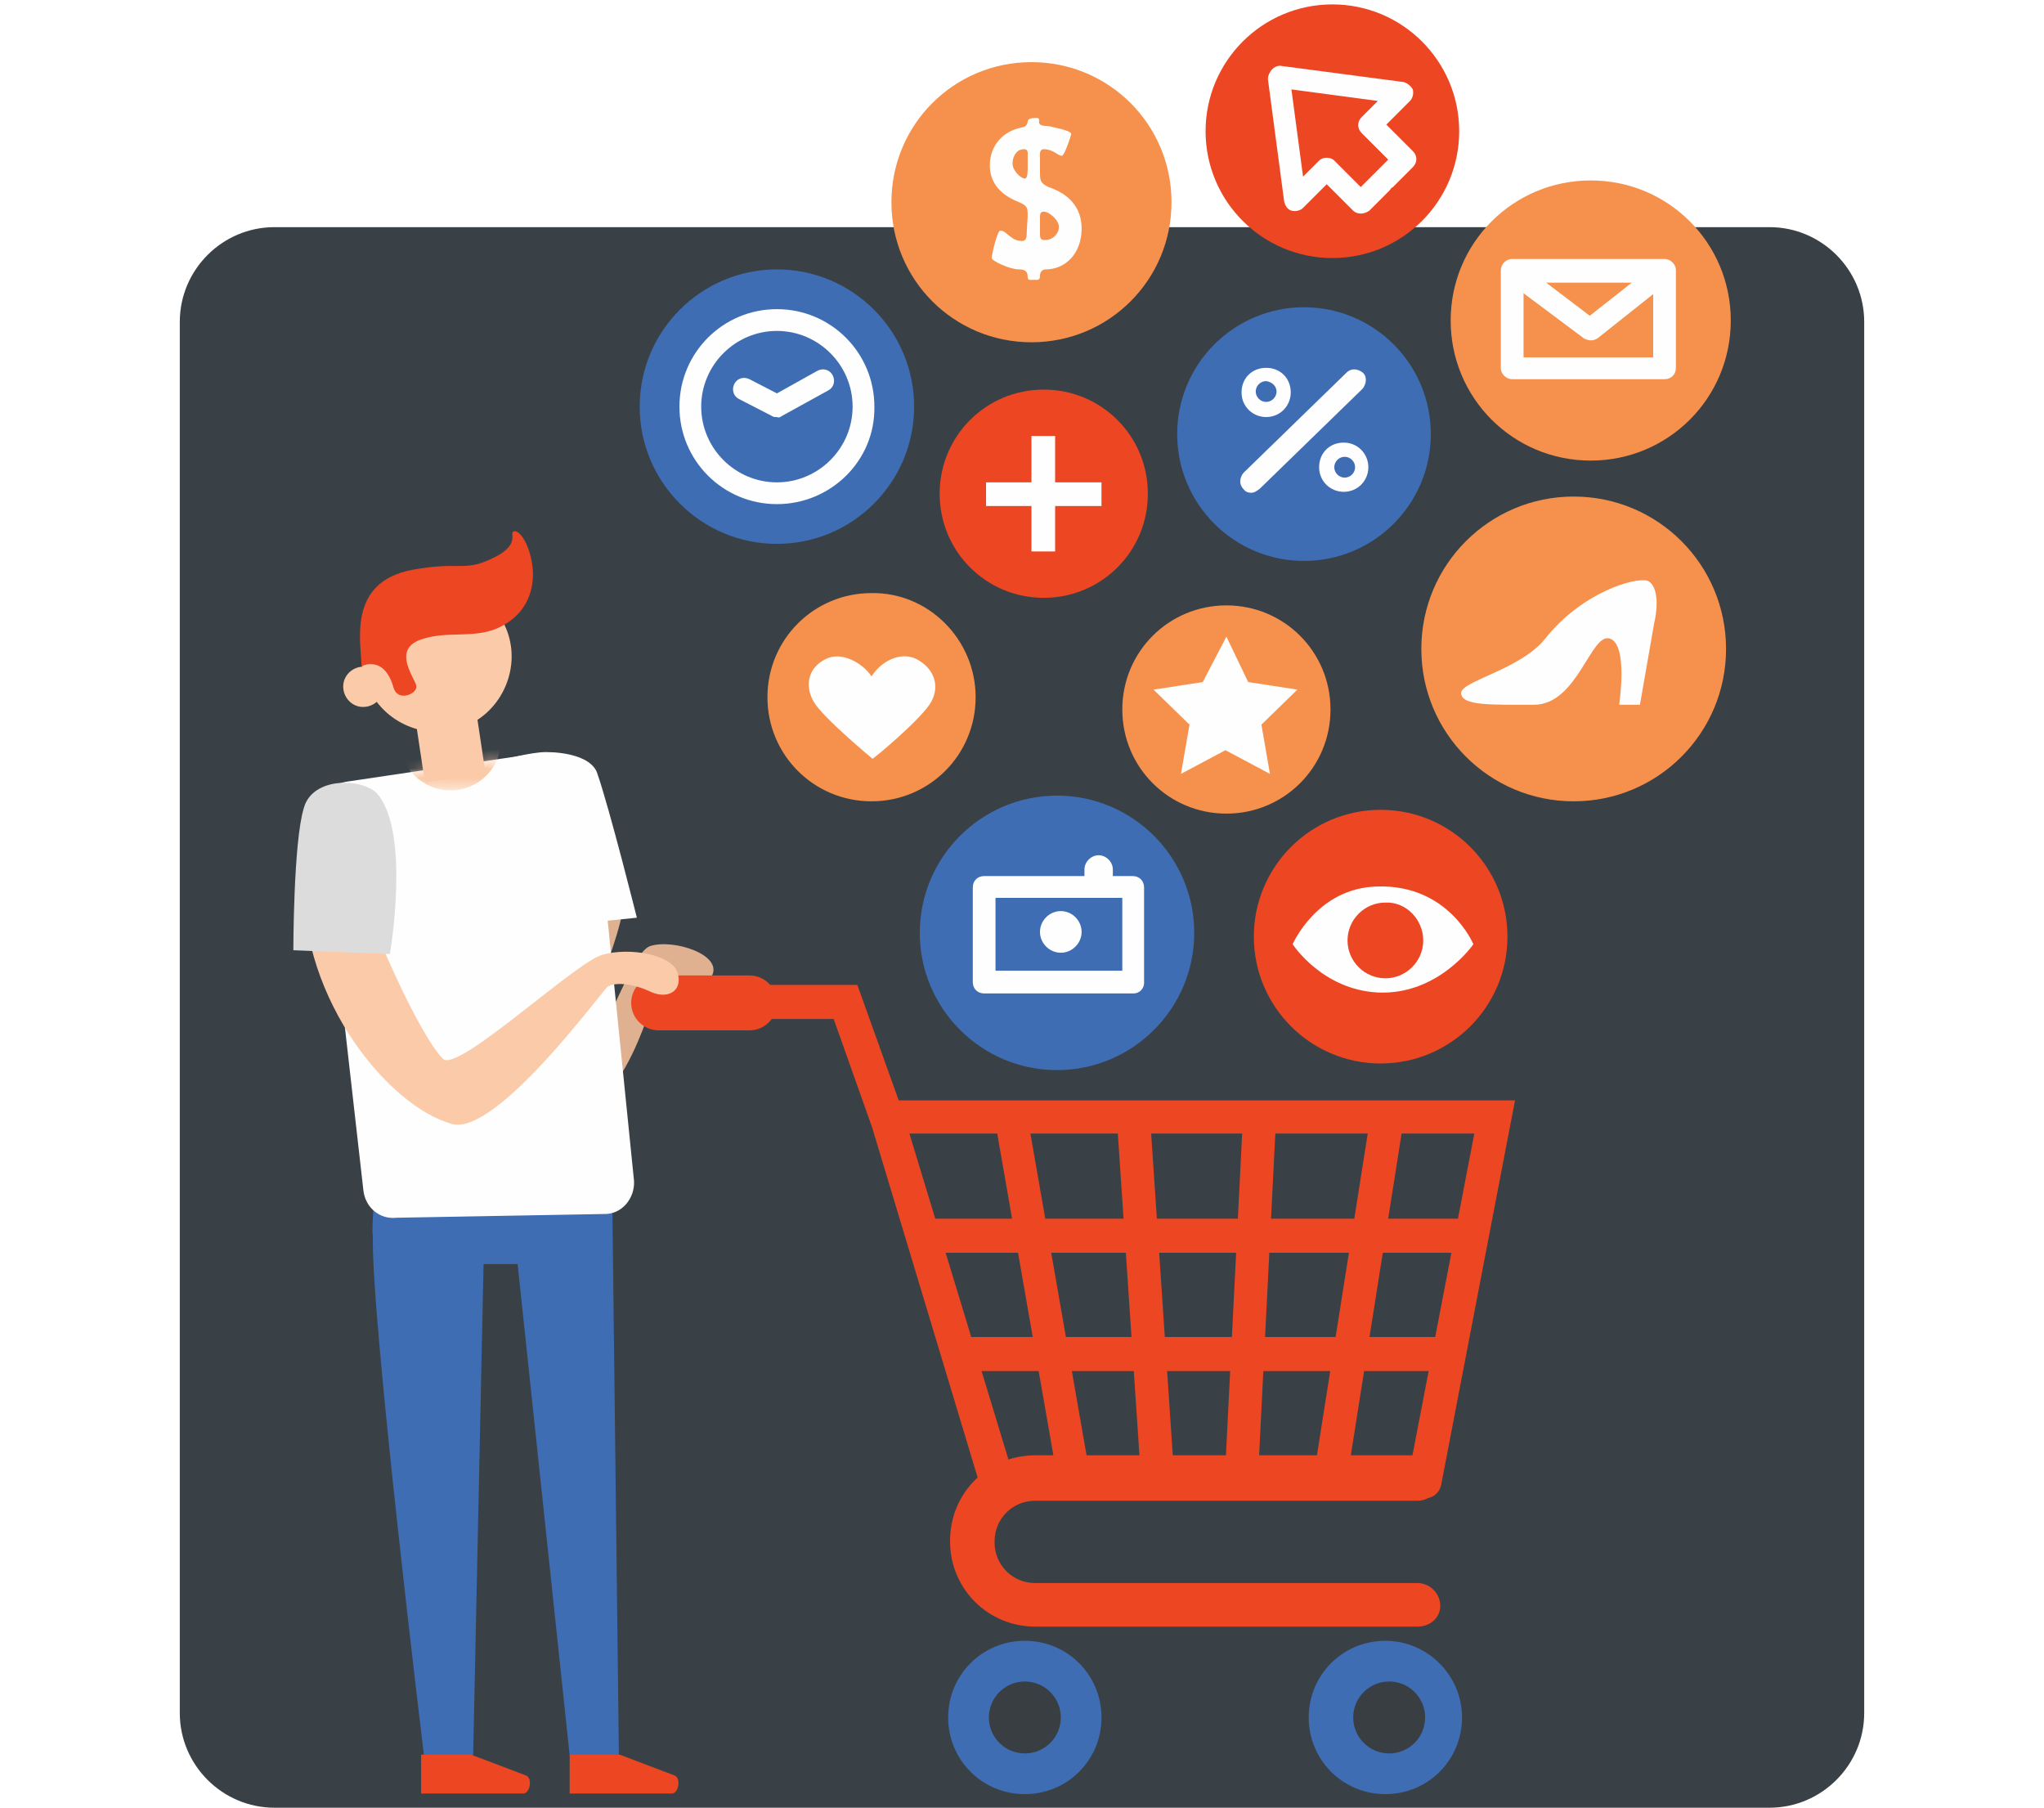 <?xml version="1.0" encoding="utf-8"?>
<!-- Generator: Adobe Illustrator 24.0.2, SVG Export Plug-In . SVG Version: 6.00 Build 0)  -->
<svg version="1.1" id="Layer_1" xmlns:v="https://vecta.io/nano"
	 xmlns="http://www.w3.org/2000/svg" xmlns:xlink="http://www.w3.org/1999/xlink" x="0px" y="0px" width="216px" height="191px"
	 viewBox="0 0 216 191" style="enable-background:new 0 0 216 191;" xml:space="preserve">
<style type="text/css">
	.st0{fill-rule:evenodd;clip-rule:evenodd;fill:#3A4146;}
	.st1{fill-rule:evenodd;clip-rule:evenodd;fill:#3E6DB4;}
	.st2{fill-rule:evenodd;clip-rule:evenodd;fill:#DFB190;}
	.st3{fill-rule:evenodd;clip-rule:evenodd;fill:#F6914D;}
	.st4{fill-rule:evenodd;clip-rule:evenodd;fill:#FEFEFE;}
	.st5{fill-rule:evenodd;clip-rule:evenodd;fill:#ED4623;}
	.st6{fill-rule:evenodd;clip-rule:evenodd;fill:#FBCBA9;}
	.st7{fill-rule:evenodd;clip-rule:evenodd;fill:#383E42;}
	.st8{filter:url(#Adobe_OpacityMaskFilter);}
	.st9{fill-rule:evenodd;clip-rule:evenodd;fill:#FFFFFF;}
	.st10{mask:url(#F_1_);fill-rule:evenodd;clip-rule:evenodd;fill:#FBCBA9;}
	.st11{fill-rule:evenodd;clip-rule:evenodd;fill:#DCDCDC;}
</style>
<g>
	<path class="st0" d="M29,24h158c5.5,0,10,4.5,10,10v147c0,5.5-4.5,10-10,10H29c-5.5,0-10-4.5-10-10V34C19,28.5,23.5,24,29,24z"/>
	<g transform="translate(12)">
		<g transform="translate(0 .065)">
			<path class="st1" d="M27.8,123.5l24.9,3.1l0.7,58.8h-5.2l-5.5-51.9h-3.6L38,185.4h-5.2c0,0-5.6-46.1-5.4-54.9
				C27.2,129.8,27.8,123.5,27.8,123.5"/>
			<path class="st2" d="M47.5,95.9l6.4-0.2c0,0-0.4,2.8-2.3,7.4c-1.2,2.8-7.7,7.6-4.3,9.6s6.9-12,9.4-12.8c2.4-0.8,7.8,0.9,6.5,3.2
				c-1.3,2.4-4.7-0.3-5.5,0.8s-3.4,14-10.8,14.5s-10.3-3.2-8.8-6.9S47.5,95.9,47.5,95.9"/>
			<path class="st3" d="M128.6,74.9c0,6.1-4.9,11-11,11c-6.1,0-11-4.9-11-11c0-6.1,4.9-11,11-11C123.7,63.9,128.6,68.8,128.6,74.9"
				/>
			<path class="st4" d="M117.6,67.2l2.3,4.8l5.2,0.8l-3.8,3.7l0.9,5.2l-4.7-2.5l-4.7,2.5l0.9-5.2l-3.8-3.7l5.2-0.8L117.6,67.2z"/>
			<path class="st3" d="M91.1,73.6c0,6.1-4.9,11-11,11c-6.1,0-11-4.9-11-11c0-6.1,4.9-11,11-11C86.1,62.5,91.1,67.5,91.1,73.6"/>
			<path class="st4" d="M84.9,69.6c-1.7-0.9-3.8,0.2-4.8,1.8c-1-1.5-3.3-2.7-4.9-1.8c-1.8,0.9-2.2,2.8-1.2,4.5s6.2,6,6.2,6
				c0,0.1,5.2-4.2,6.2-6S86.6,70.5,84.9,69.6"/>
			<path class="st5" d="M109.3,52.1c0,6.1-4.9,11-11,11c-6.1,0-11-4.9-11-11c0-6.1,4.9-11,11-11C104.4,41.1,109.3,46,109.3,52.1"/>
			<g>
				<path class="st4" d="M97,58.2h2.5V46H97V58.2z"/>
				<path class="st4" d="M92.2,53.4h12.2v-2.5H92.2V53.4z"/>
			</g>
			<g>
				<path id="C" class="st1" d="M114.2,98.5c0,8-6.5,14.5-14.5,14.5s-14.5-6.5-14.5-14.5S91.7,84,99.7,84S114.2,90.5,114.2,98.5"/>
			</g>
			<g>
				<path class="st4" d="M93.2,102.5h13.4v-7.7H93.2V102.5z M107.8,104.9H92c-0.7,0-1.2-0.5-1.2-1.2V93.7c0-0.7,0.5-1.2,1.2-1.2
					h15.7c0.7,0,1.2,0.5,1.2,1.2v10.1C108.9,104.4,108.4,104.9,107.8,104.9L107.8,104.9L107.8,104.9z M102.3,98.4
					c0,1.2-1,2.2-2.2,2.2s-2.2-1-2.2-2.2s1-2.2,2.2-2.2S102.3,97.2,102.3,98.4"/>
				<path class="st4" d="M104.1,94.5c-0.8,0-1.5-0.7-1.5-1.5c0,0,0,0,0,0v-1.2c0-0.8,0.7-1.5,1.5-1.5s1.5,0.7,1.5,1.5v1.2
					C105.6,93.9,105,94.5,104.1,94.5L104.1,94.5"/>
			</g>
			<path class="st1" d="M139.2,45.8c0,7.4-6,13.4-13.4,13.4c-7.4,0-13.4-6-13.4-13.4s6-13.4,13.4-13.4S139.2,38.4,139.2,45.8"/>
			<path class="st4" d="M120.2,52c-0.3,0-0.6-0.1-0.8-0.4c-0.5-0.5-0.4-1.2,0-1.7l10.9-10.6c0.5-0.5,1.2-0.4,1.7,0s0.4,1.2,0,1.7
				l-10.9,10.6C120.8,51.8,120.6,52,120.2,52 M124.4,41.4c0,1.4-1.1,2.6-2.6,2.6c-1.4,0-2.6-1.1-2.6-2.6s1.1-2.6,2.6-2.6
				C123.3,38.8,124.4,39.9,124.4,41.4 M132.6,49.3c0,1.4-1.1,2.6-2.6,2.6c-1.4,0-2.6-1.1-2.6-2.6s1.1-2.6,2.6-2.6
				C131.5,46.7,132.6,47.9,132.6,49.3"/>
			<path class="st1" d="M131.2,49.3c0,0.6-0.5,1.1-1.1,1.1c-0.6,0-1.1-0.5-1.1-1.1c0-0.6,0.5-1.1,1.1-1.1
				C130.7,48.2,131.2,48.7,131.2,49.3 M122.9,41.3c0,0.6-0.5,1.1-1.1,1.1c-0.6,0-1.1-0.5-1.1-1.1c0-0.6,0.5-1.1,1.1-1.1c0,0,0,0,0,0
				C122.5,40.3,122.9,40.8,122.9,41.3"/>
			<path class="st5" d="M147.3,98.9c0,7.4-6,13.4-13.4,13.4s-13.4-6-13.4-13.4s6-13.4,13.4-13.4S147.3,91.5,147.3,98.9"/>
			<path class="st4" d="M143.7,99.7c0,0-3.7,5.4-10.1,5.1c-5.9-0.3-9-5.1-9-5.1s2.6-6,9-6.1C141.1,93.4,143.7,99.7,143.7,99.7"/>
			<path class="st5" d="M138.4,99.3c0,2.2-1.8,4-4,4l0,0c-2.2,0-4-1.8-4-4s1.8-4,4-4l0,0C136.6,95.2,138.4,97.1,138.4,99.3
				L138.4,99.3"/>
			<path class="st3" d="M111.8,21.3c0,8.2-6.6,14.8-14.8,14.8s-14.8-6.6-14.8-14.8S88.8,6.5,97,6.5S111.8,13.1,111.8,21.3"/>
			<path class="st4" d="M97.9,24.6c0,0.4,0,0.7,0.5,0.7c0.9,0,1.5-0.7,1.5-1.4c0-0.7-1-1.6-1.6-1.6c-0.4,0-0.4,0.3-0.4,0.7
				L97.9,24.6L97.9,24.6z M96.6,16.6c0-0.5,0.1-0.9-0.4-0.9c-0.8,0-1.2,0.8-1.2,1.5c0,0.8,0.9,1.6,1.3,1.6c0.3,0,0.3-0.7,0.3-1.2
				L96.6,16.6L96.6,16.6z M96.6,22.8c0-0.9,0-1.1-0.9-1.5c-1.8-0.7-3.1-1.9-3.1-3.9c0-2,1.3-3.6,3.4-4c0.3-0.1,0.5-0.1,0.6-0.6
				c0-0.4,0.6-0.4,0.9-0.4c0.4,0,0.3,0.2,0.3,0.4c0,0.5,0.6,0.4,1.2,0.5c0.3,0.1,2.2,0.4,2.2,0.8c0,0.1-0.7,2.3-1,2.3
				c-0.4,0-0.9-0.7-1.9-0.7c-0.5,0-0.4,0.6-0.4,0.9v1.6c0,0.9,0.1,1.1,0.9,1.5c2.1,0.7,3.5,2.1,3.5,4.4c0,2.6-1.7,4.3-3.8,4.3
				c-0.4,0-0.6,0.3-0.6,0.7c0,0.5-0.3,0.4-0.7,0.4c-0.3,0-0.6,0.1-0.6-0.3c0-0.6-0.3-0.8-0.9-0.8c-1,0-2.9-0.9-2.9-1.2
				c0-0.4,0.6-2.9,0.9-2.9c0.7,0,1.1,1.1,2.3,1.1c0.5,0,0.5-0.5,0.5-0.9L96.6,22.8L96.6,22.8z"/>
			<path class="st3" d="M170.4,68.5c0,8.9-7.2,16.1-16.1,16.1c-8.9,0-16.1-7.2-16.1-16.1c0-8.9,7.2-16.1,16.1-16.1
				C163.2,52.4,170.4,59.6,170.4,68.5"/>
			<path class="st4" d="M162.1,61.3c0.8,0.3,1.3,1.9,0.7,4.5l-1.5,8.6h-2.2c0,0,1-6.4-1-7s-3.4,7-8,7s-7.6,0.1-7.7-1.2
				s6.3-2.5,8.9-5.8C155.2,62.5,160.8,60.9,162.1,61.3"/>
			<path class="st3" d="M170.9,33.8c0,8.2-6.6,14.8-14.8,14.8s-14.8-6.6-14.8-14.8s6.6-14.8,14.8-14.8S170.9,25.6,170.9,33.8"/>
			<g>
				<path class="st4" d="M149,37.7h13.7v-7.9H149V37.7z M163.9,40h-16.1c-0.6,0-1.2-0.5-1.2-1.2V28.5c0-0.6,0.5-1.2,1.2-1.2h16.1
					c0.6,0,1.2,0.5,1.2,1.2v10.3C165.1,39.5,164.6,40,163.9,40L163.9,40L163.9,40z"/>
				<path class="st4" d="M156.1,35.9c-0.2,0-0.5-0.1-0.7-0.2l-8.3-6.2l1.4-1.9l7.5,5.7l7.1-5.6l1.5,1.8l-7.8,6.2
					C156.6,35.8,156.4,35.9,156.1,35.9"/>
			</g>
			<g>
				<path id="C_1_" class="st1" d="M84.6,42.9c0,8-6.5,14.5-14.5,14.5s-14.5-6.5-14.5-14.5s6.5-14.5,14.5-14.5S84.6,34.9,84.6,42.9"
					/>
			</g>
			<g>
				<path class="st4" d="M70.1,34.9c-4.4,0-8,3.6-8,8s3.6,8,8,8s8-3.6,8-8S74.5,34.9,70.1,34.9 M70.1,53.2
					c-5.7,0-10.3-4.6-10.3-10.3c0-5.7,4.6-10.3,10.3-10.3c5.7,0,10.3,4.6,10.3,10.3C80.5,48.6,75.8,53.2,70.1,53.2"/>
				<path class="st4" d="M70.1,44c-0.2,0-0.4,0-0.5-0.1l-3.5-1.8c-0.6-0.3-0.8-1-0.5-1.6c0.3-0.6,1-0.8,1.6-0.5l2.9,1.5l4.3-2.4
					c0.6-0.3,1.3-0.1,1.6,0.5s0.1,1.3-0.5,1.6l-4.9,2.7C70.5,44,70.3,44.1,70.1,44"/>
			</g>
			<path class="st5" d="M142.2,13.8c0,7.4-6,13.4-13.4,13.4c-7.4,0-13.4-6-13.4-13.4s6-13.4,13.4-13.4
				C136.2,0.4,142.2,6.4,142.2,13.8"/>
			<g>
				<path class="st4" d="M131.8,22.5c-0.3,0-0.6-0.1-0.8-0.3l-2.8-2.8l-2.5,2.5c-0.3,0.3-0.8,0.4-1.2,0.3c-0.4-0.1-0.7-0.5-0.8-1
					L122,8.4c-0.1-0.6,0.4-1.2,1-1.3c0.6-0.1,1.2,0.4,1.3,1l1.4,10.5l1.7-1.7c0.2-0.2,0.5-0.3,0.8-0.3c0.3,0,0.6,0.1,0.8,0.3
					l2.8,2.8l1.3-1.3c0.5-0.5,1.2-0.5,1.7,0s0.5,1.2,0,1.7l-2.1,2.1C132.4,22.4,132.1,22.5,131.8,22.5"/>
				<path class="st4" d="M134.2,20.1c-0.3,0-0.6-0.1-0.8-0.3c-0.5-0.5-0.5-1.2,0-1.7l1.3-1.3l-2.8-2.8c-0.5-0.5-0.5-1.2,0-1.7
					l1.7-1.7l-10.5-1.4c-0.6-0.1-1.1-0.7-1-1.3c0.1-0.6,0.7-1.1,1.3-1l12.9,1.7c0.4,0.1,0.8,0.4,1,0.8c0.1,0.4,0,0.9-0.3,1.2
					l-2.5,2.5l2.8,2.8c0.5,0.5,0.5,1.2,0,1.7l-2.1,2.1C134.8,19.9,134.6,20.1,134.2,20.1 M52.1,128.2l-22.2,0.4
					c-1.8,0.2-3.3-1.1-3.5-2.9L21.9,86c-0.2-1.8,1.1-3.3,2.9-3.5l20.2-3c3.4-0.1,5.7,2.9,5.9,4.7l4.1,40.5
					C55.1,126.5,53.8,128.1,52.1,128.2"/>
				<path class="st4" d="M41.2,80.2l1.1,18l13-1.3c0,0-2.9-11.6-4.2-15.3c-0.6-1.7-3.4-2.2-5.4-2.2C44.1,79.4,41.2,80.2,41.2,80.2"
					/>
			</g>
			<g>
				<path class="st6" d="M39.3,81.6l-6.4,1l-1.5-10l6.4-1L39.3,81.6z"/>
				<path class="st6" d="M41.9,70.9c-0.9,4.3-5,7.1-9.3,6.2s-7.1-5-6.2-9.3s5-7.1,9.3-6.2S42.8,66.6,41.9,70.9"/>
				<path class="st6" d="M28.5,72.9c-0.2,1.1-1.3,1.9-2.5,1.7c-1.1-0.2-1.9-1.3-1.7-2.5c0.2-1.1,1.3-1.9,2.5-1.7
					C28,70.6,28.7,71.8,28.5,72.9"/>
			</g>
			<g>
				<path class="st5" d="M137.8,171.8H97.4c-5,0-9-4-9-9v-0.1c0-5,4-9,9-9h40.4c1.3,0,2.4,1.1,2.4,2.4s-1.1,2.4-2.4,2.4H97.4
					c-2.4,0-4.3,1.9-4.3,4.3v0.1c0,2.4,1.9,4.3,4.3,4.3h40.4c1.3,0,2.4,1.1,2.4,2.4S139.1,171.8,137.8,171.8"/>
				<path class="st5" d="M93.3,158.3c-0.8,0-1.5-0.5-1.7-1.3l-12.3-40.8h68.8l-7.8,40.6c-0.2,1-1.1,1.6-2.1,1.4s-1.6-1.1-1.4-2.1
					l7-36.4H84.1l11,36.2c0.3,0.9-0.2,1.9-1.2,2.2C93.7,158.3,93.5,158.3,93.3,158.3"/>
				<path class="st5" d="M81.7,119.8c-0.7,0-1.4-0.4-1.7-1.2l-3.9-11h-8.9c-1,0-1.8-0.8-1.8-1.8s0.8-1.8,1.8-1.8h11.4l4.8,13.4
					c0.3,0.9-0.2,1.9-1.1,2.3C82.1,119.8,81.9,119.9,81.7,119.8"/>
				<path class="st5" d="M67.2,108.8h-9.6c-1.6,0-2.9-1.3-2.9-2.9c0-1.6,1.3-2.9,2.9-2.9h9.6c1.6,0,2.9,1.3,2.9,2.9c0,0,0,0,0,0
					C70.1,107.5,68.8,108.8,67.2,108.8"/>
			</g>
			<path class="st1" d="M104.4,181.4c0,4.5-3.6,8.1-8.1,8.1c-4.5,0-8.1-3.6-8.1-8.1s3.6-8.1,8.1-8.1
				C100.8,173.3,104.4,176.9,104.4,181.4 M142.5,181.4c0,4.5-3.6,8.1-8.1,8.1s-8.1-3.6-8.1-8.1s3.6-8.1,8.1-8.1
				C138.8,173.3,142.5,176.9,142.5,181.4"/>
			<g>
				<g>
					<path id="D" class="st7" d="M100.1,181.4c0,2.1-1.7,3.8-3.8,3.8s-3.8-1.7-3.8-3.8s1.7-3.8,3.8-3.8S100.1,179.3,100.1,181.4"/>
				</g>
				<g>
					<path id="D_1_" class="st7" d="M138.6,181.4c0,2.1-1.7,3.8-3.8,3.8c-2.1,0-3.8-1.7-3.8-3.8s1.7-3.8,3.8-3.8
						C136.9,177.6,138.6,179.3,138.6,181.4"/>
				</g>
			</g>
			<g>
				<path class="st5" d="M101.4,157.4c-0.8,0-1.6-0.6-1.7-1.5l-6.3-36.1c-0.2-1,0.5-1.9,1.4-2s1.9,0.5,2,1.4l6.3,36.1
					c0.2,1-0.5,1.9-1.4,2C101.6,157.4,101.5,157.4,101.4,157.4 M110.3,156.6c-0.9,0-1.7-0.7-1.8-1.6l-2.4-35.7
					c-0.1-1,0.7-1.8,1.6-1.9c1-0.1,1.8,0.7,1.9,1.6l2.4,35.7c0.1,1-0.7,1.8-1.6,1.9L110.3,156.6 M128.7,157.4c-0.1,0-0.2,0-0.3,0
					c-1-0.2-1.6-1.1-1.5-2l5.7-36.1c0.2-1,1.1-1.6,2-1.5c1,0.1,1.6,1.1,1.5,2l-5.7,36.1C130.3,156.7,129.6,157.4,128.7,157.4
					 M119.3,156.6C119.3,156.6,119.2,156.6,119.3,156.6c-1.1-0.1-1.8-0.9-1.8-1.9l1.8-35.7c0.1-1,0.9-1.7,1.8-1.7
					c1,0.1,1.7,0.9,1.7,1.8l-1.8,35.7C121,155.9,120.2,156.6,119.3,156.6"/>
				<path class="st5" d="M142,132.3H85.6c-1,0-1.8-0.8-1.8-1.8c0-1,0.8-1.8,1.8-1.8H142c1,0,1.8,0.8,1.8,1.8
					C143.8,131.5,143,132.3,142,132.3 M140.1,144.8H90.3c-1,0-1.8-0.8-1.8-1.8c0-1,0.8-1.8,1.8-1.8h49.8c1,0,1.8,0.8,1.8,1.8
					C141.8,144,141,144.8,140.1,144.8"/>
			</g>
			<path class="st6" d="M20.1,93.3c0,0,7.2,3.1,7.2,3.7s4.8,12,7.5,14.8c1.5,1.6,14.1-10.3,16.9-11c2.9-0.8,7.3,0,7.9,1.9
				s-1,2.9-2.9,2s-3.8-1-4.5-0.5c-0.7,0.6-11.7,15.7-16.4,14.5C29.1,116.9,19.9,105.6,20.1,93.3"/>
		</g>
		<g transform="translate(2.533 79.105)">
			<defs>
				<filter id="Adobe_OpacityMaskFilter" filterUnits="userSpaceOnUse" x="27.7" y="-6.4" width="10.8" height="10.8">
					<feColorMatrix  type="matrix" values="1 0 0 0 0  0 1 0 0 0  0 0 1 0 0  0 0 0 1 0"/>
				</filter>
			</defs>
			<mask maskUnits="userSpaceOnUse" x="27.7" y="-6.4" width="10.8" height="10.8" id="F_1_">
				<g class="st8">
					<path id="B_1_" class="st9" d="M44,0.3L22.3,3.5c-1.8,0.2-3.1,1.7-2.9,3.5l0,0L24,31.5c0.2,1.8,1.7,3.1,3.5,2.9l0,0l17.1-1.6
						c1.8-0.2,3.1-1.7,2.9-3.5l0,0l0.8-24.1c-0.2-1.7-2.4-4.9-4.2-4.9l0,0L44,0.3"/>
				</g>
			</mask>
			<path class="st10" d="M38.3,0.1C37.8,3,34.9,4.9,32,4.3S27.2,0.9,27.8-2s3.4-4.8,6.3-4.2C37-5.7,38.9-2.9,38.3,0.1"/>
		</g>
		<path class="st11" d="M27.9,83.9c3.5,4.2,1.3,16.9,1.3,16.9L19,100.4c0,0,0-11.4,1.1-15C21,82,26.4,82.2,27.9,83.9"/>
		<path class="st5" d="M26.2,70.4c0-2.4-1.6-8.9,5.4-10.2c5-0.9,5.4,0.2,8.2-1.1c3.2-1.4,2.1-2.7,2.4-2.9c0.5-0.4,1.6,0.9,2,3.2
			c0.4,2.1-0.1,5-2.9,6.6c-2.8,1.7-5.9,0.5-8.9,1.6s-0.5,4.1-0.4,4.9s-1.9,1.7-2.4,0.2C28.6,69.1,26.2,70.4,26.2,70.4 M53.5,185.4
			h-5.3v4.1H59c0.7,0,1-1.6,0.3-1.9L53.5,185.4L53.5,185.4z M37.8,185.4h-5.3v4.1h10.8c0.7,0,1-1.6,0.3-1.9L37.8,185.4L37.8,185.4z"
			/>
	</g>
</g>
</svg>
